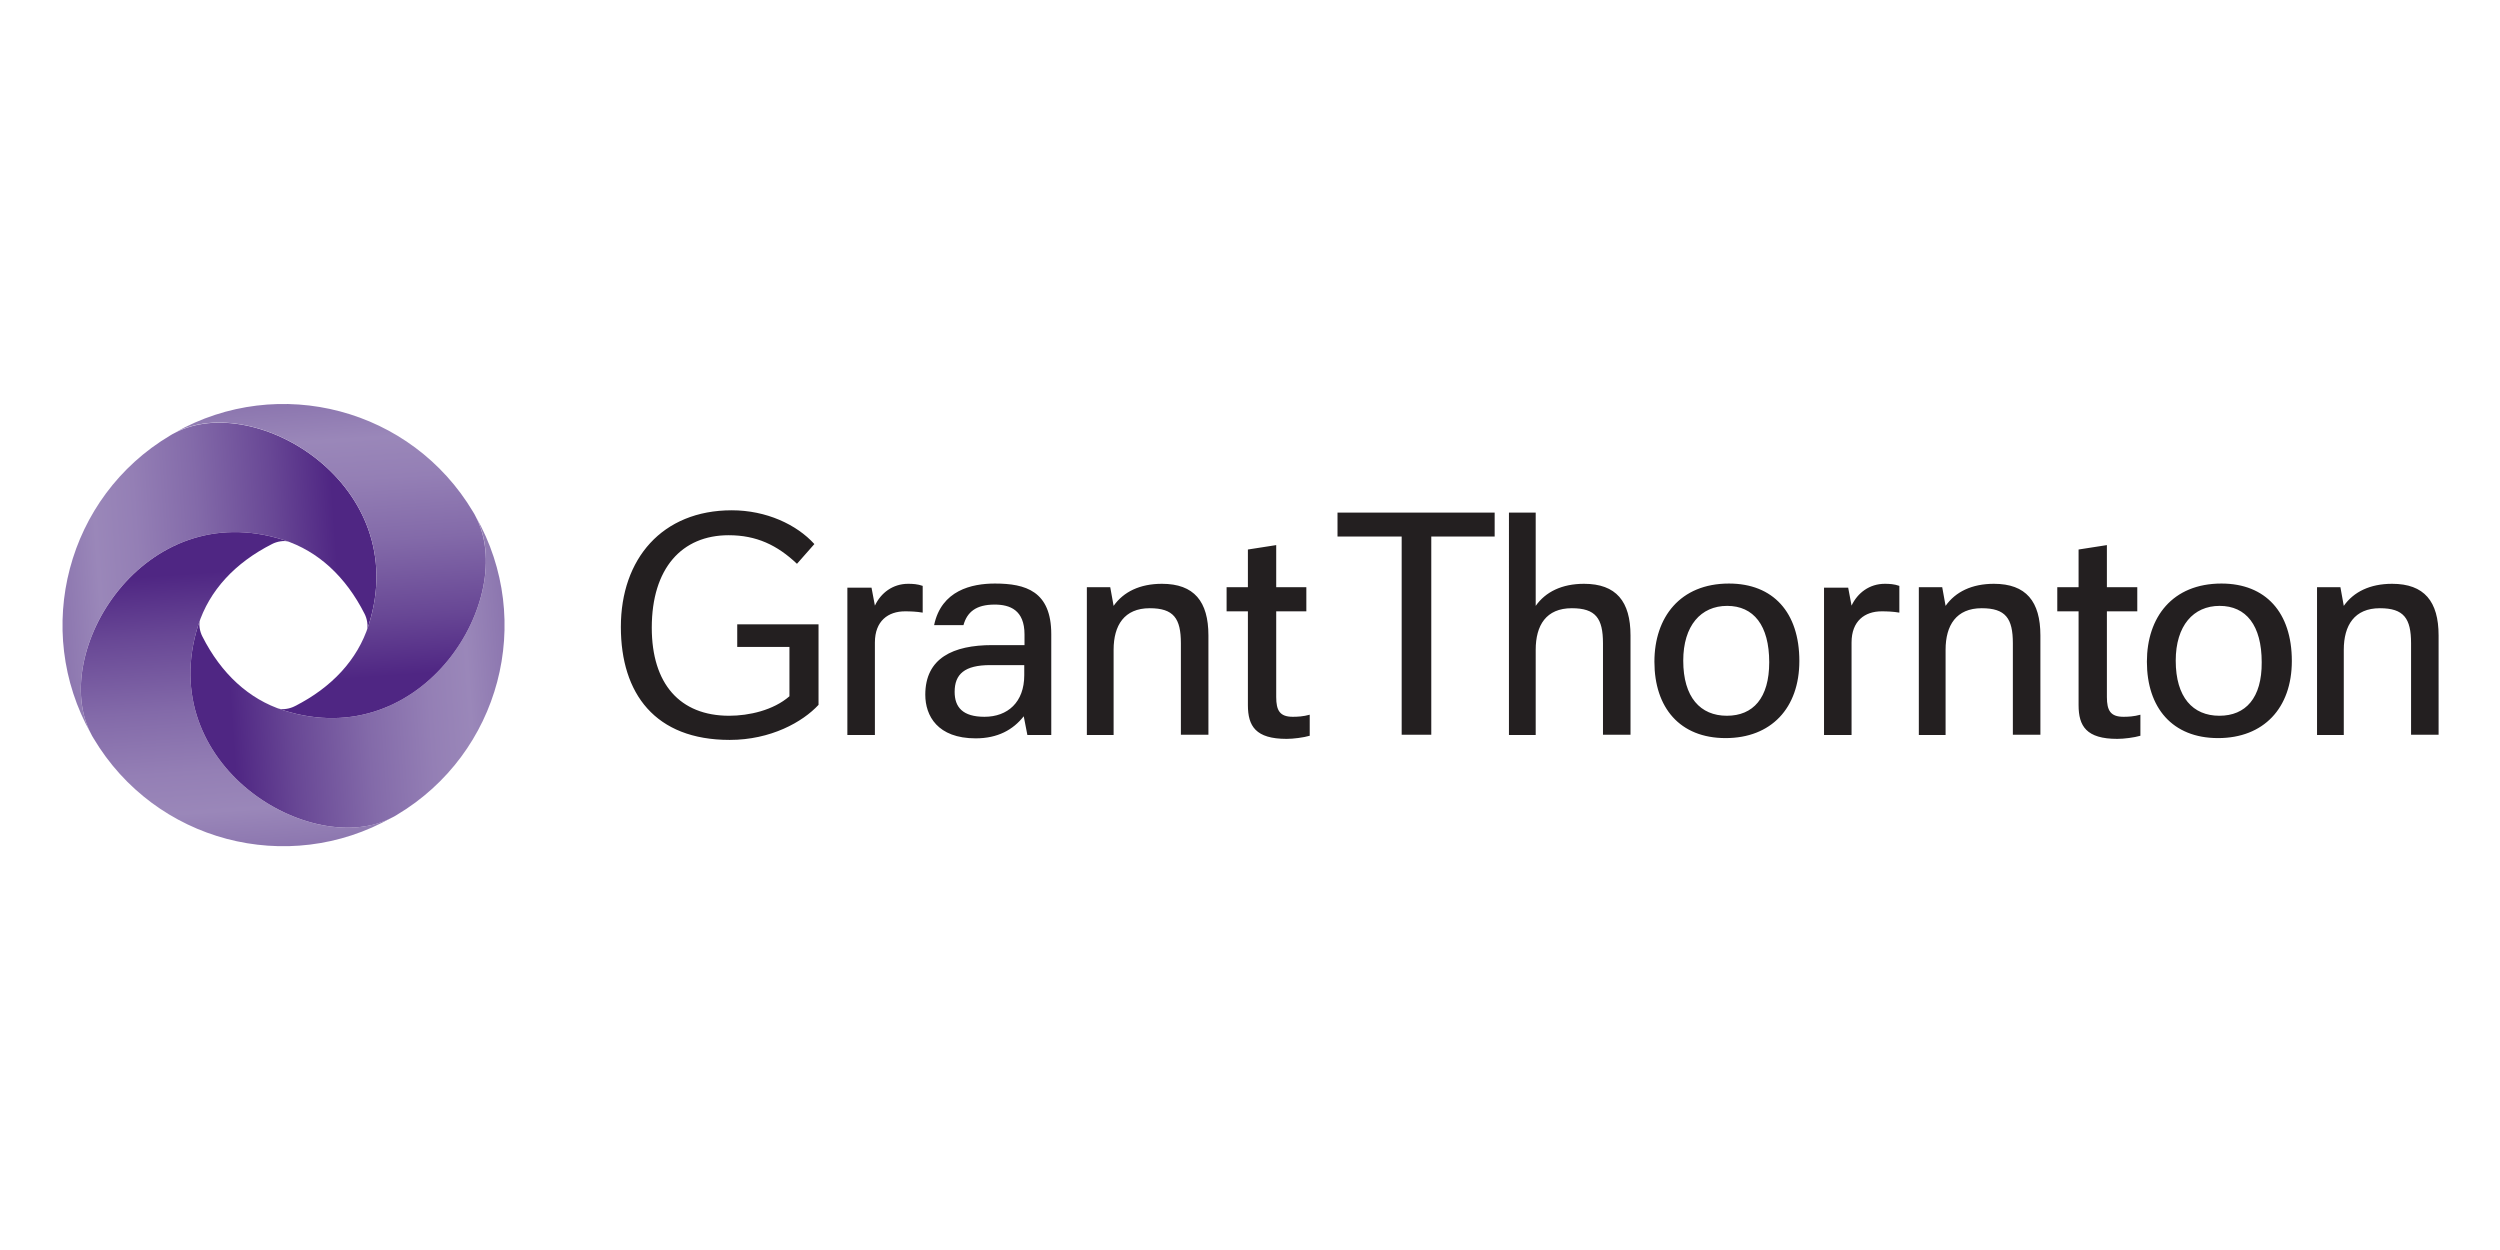 <?xml version="1.0" encoding="UTF-8" standalone="no"?>
<!-- Generator: Adobe Illustrator 21.0.0, SVG Export Plug-In  -->

<svg
   version="1.1"
   x="0px"
   y="0px"
   width="1000"
   height="500"
   viewBox="0 0 1000 500"
   xml:space="preserve"
   id="svg641"
   sodipodi:docname="grant_thornton.svg"
   inkscape:version="1.2.2 (b0a8486541, 2022-12-01)"
   xmlns:inkscape="http://www.inkscape.org/namespaces/inkscape"
   xmlns:sodipodi="http://sodipodi.sourceforge.net/DTD/sodipodi-0.dtd"
   xmlns="http://www.w3.org/2000/svg"
   xmlns:svg="http://www.w3.org/2000/svg"><sodipodi:namedview
   id="namedview643"
   pagecolor="#ffffff"
   bordercolor="#000000"
   borderopacity="0.25"
   inkscape:showpageshadow="2"
   inkscape:pageopacity="0.0"
   inkscape:pagecheckerboard="0"
   inkscape:deskcolor="#d1d1d1"
   showgrid="false"
   inkscape:zoom="0.48426148"
   inkscape:cx="68.145003"
   inkscape:cy="351.05001"
   inkscape:window-width="1920"
   inkscape:window-height="1032"
   inkscape:window-x="0"
   inkscape:window-y="0"
   inkscape:window-maximized="1"
   inkscape:current-layer="svg641" />
<style
   type="text/css"
   id="style552">
	.svg-icon-logo .st0{fill:#231F20;}
	.svg-icon-logo .st1{fill:url(#SVGID_1_);}
	.svg-icon-logo .st2{fill:url(#SVGID_2_);}
	.svg-icon-logo .st3{fill:url(#SVGID_3_);}
	.svg-icon-logo .st4{fill:url(#SVGID_4_);}
	.svg-icon-logo .st5{fill:url(#SVGID_5_);}
	.svg-icon-logo .st6{fill:url(#SVGID_6_);}
	.svg-icon-logo .st7{fill:url(#SVGID_7_);}
	.svg-icon-logo .st8{fill:url(#SVGID_8_);}
</style>
<defs
   id="defs554">
</defs>
<g
   id="svg-icon-logo"
   class="svg-icon-logo"
   transform="matrix(1.039,0,0,1.039,24.96,161.622)">
	<g
   id="g558">
		<path
   class="st0"
   d="m 355,120.4 c -8.4,0 -11.5,-3.7 -11.5,-9.6 0,-6.8 3.8,-10.3 13.7,-10.3 h 13.1 v 3.9 c 0,10.4 -6.4,16 -15.3,16 z m -22.8,-8.5 c 0,8.1 4.7,16.8 19.4,16.8 8.5,0 14.4,-3.3 18.5,-8.5 l 1.4,7.2 h 9.2 V 88.6 c 0,-16.6 -9.9,-19.5 -21.7,-19.5 -8.9,0 -20.6,2.6 -23.4,16 h 11.3 c 1.4,-5 4.8,-7.9 12,-7.9 5.9,0 11.5,2.1 11.5,11.5 v 4.1 H 358 c -15.1,0 -25.8,5 -25.8,19.1 z m -30,15.5 h 10.6 V 91.8 c 0,-8.3 5.1,-12 11.6,-12 2.2,0 4.5,0.1 6.8,0.5 V 70 c -2,-0.7 -3.8,-0.8 -5.6,-0.8 -5.9,0 -10.5,3.5 -12.8,8.4 l -1.3,-6.9 h -9.3 z m 376,0 h 10.6 V 91.8 c 0,-8.3 5.1,-12 11.6,-12 2.2,0 4.5,0.1 6.8,0.5 V 70 c -2,-0.7 -3.8,-0.8 -5.6,-0.8 -5.9,0 -10.5,3.5 -12.8,8.4 l -1.3,-6.9 h -9.3 z M 478.9,79.8 V 70.5 H 467.3 V 54.3 L 456.4,56 v 14.5 h -8.2 v 9.3 h 8.2 v 36.1 c 0,8.1 3,13 14.9,13 2.6,0 6.5,-0.5 8.9,-1.2 v -8.1 c -2.5,0.7 -4.8,0.8 -6.5,0.8 -5,0 -6.4,-2.4 -6.4,-7.6 v -33 z m 319.9,0 V 70.5 H 787.1 V 54.3 L 776.2,56 V 70.5 H 768 v 9.3 h 8.2 v 36.1 c 0,8.1 3,13 14.9,13 2.6,0 6.5,-0.5 8.9,-1.2 v -8.1 c -2.5,0.7 -4.8,0.8 -6.5,0.8 -5,0 -6.4,-2.4 -6.4,-7.6 v -33 z m -158,40.2 c -10.2,0 -16.8,-7.1 -16.8,-21.2 0,-13.5 6.8,-21.1 16.9,-21.1 10.2,0 16.2,7.5 16.2,21.7 0,13.8 -6.2,20.6 -16.3,20.6 z m 189.6,0 c -10.2,0 -16.8,-7.1 -16.8,-21.2 0,-13.5 6.8,-21.1 16.9,-21.1 10.2,0 16.2,7.5 16.2,21.7 0.1,13.8 -6.2,20.6 -16.3,20.6 z m -115.8,7.4 H 725 V 94.6 c 0,-9.4 4.1,-16 13.9,-16 9.2,0 12,3.9 12,13.5 v 35.2 h 10.6 V 89.1 c 0,-13.1 -5.5,-19.9 -17.9,-19.9 -8.5,0 -14.8,3.1 -18.6,8.5 l -1.3,-7.2 h -9 v 56.9 z m -320.2,0 h 10.3 V 94.6 c 0,-9.4 4.1,-16 13.9,-16 9.2,0 12,3.9 12,13.5 v 35.2 h 10.6 V 89.1 c 0,-13.1 -5.5,-19.9 -17.9,-19.9 -8.5,0 -14.8,3.1 -18.6,8.5 l -1.3,-7.2 h -9 z m 473.6,0 h 10.3 V 94.6 c 0,-9.4 4.1,-16 13.9,-16 9.2,0 12,3.9 12,13.5 v 35.2 h 10.6 V 89.1 c 0,-13.1 -5.5,-19.9 -17.9,-19.9 -8.5,0 -14.8,3.1 -18.6,8.5 L 877,70.5 h -9 z M 551.4,51 V 41.8 H 490.9 V 51 h 24.7 v 76.3 H 527 V 51 Z m 5.5,76.4 h 10.3 V 94.6 c 0,-9.4 4,-16 13.9,-16 9.2,0 12,3.9 12,13.5 v 35.2 h 10.6 V 89.1 c 0,-13.1 -5.5,-19.9 -17.9,-19.9 -8.5,0 -14.8,3.1 -18.6,8.5 V 41.8 H 556.9 Z M 259.7,93.5 h 20.2 v 19 c -6.2,5.4 -15.6,7.5 -23.2,7.5 -19,0 -29.8,-12.3 -29.8,-33.9 0,-22.9 11.6,-35.6 29.6,-35.6 10.7,0 18.7,3.8 26.3,11 l 6.7,-7.6 c -6.8,-7.5 -18.5,-13 -31.8,-13 -26.8,0 -42.7,18.7 -42.7,44.9 0,25.7 13.2,43.5 41.9,43.5 15.8,0 28.1,-6.9 34.2,-13.5 v -31 h -31.3 v 8.7 z M 641.6,69.1 c -18.8,0 -28.7,13 -28.7,30.1 0,17.7 9.8,29.4 27.4,29.4 17.5,0 28.4,-11.5 28.4,-29.7 0,-18.7 -10.1,-29.8 -27.1,-29.8 z m 189.6,0 c -18.9,0 -28.7,13 -28.7,30.1 0,17.7 9.8,29.4 27.4,29.4 17.5,0 28.4,-11.5 28.4,-29.7 0,-18.7 -10.1,-29.8 -27.1,-29.8 z"
   id="path556" />
	</g>
	<g
   id="g638">
		<g
   id="g636">
			
				<linearGradient
   id="SVGID_1_"
   gradientUnits="userSpaceOnUse"
   x1="120.622"
   y1="118.187"
   x2="-1.301"
   y2="109.661"
   gradientTransform="matrix(1,0,0,-1,0,179.256)">
				<stop
   offset="0"
   style="stop-color:#4F2683"
   id="stop560" />
				<stop
   offset="0.118"
   style="stop-color:#4F2683"
   id="stop562" />
				<stop
   offset="0.121"
   style="stop-color:#4F2683"
   id="stop564" />
				<stop
   offset="0.309"
   style="stop-color:#684795"
   id="stop566" />
				<stop
   offset="0.549"
   style="stop-color:#836AA9"
   id="stop568" />
				<stop
   offset="0.746"
   style="stop-color:#947FB5"
   id="stop570" />
				<stop
   offset="0.874"
   style="stop-color:#9A87B9"
   id="stop572" />
				<stop
   offset="1"
   style="stop-color:#8C76AF"
   id="stop574" />
			</linearGradient>
			<path
   class="st1"
   d="m 85.1,52.3 c 13.4,4.3 24,14.2 31.2,28.4 1,1.9 1.5,4.7 0.9,6.4 0.2,-0.7 0.5,-1.3 0.7,-2 17.2,-54 -43.7,-90.3 -74.6,-74 -0.6,0.3 -1.2,0.6 -1.8,1 C 1.8,35.7 -11.6,86.8 11,126.9 -5.2,96 31,35.1 85.1,52.3 Z"
   id="path577"
   style="fill:url(#SVGID_1_)" />
			
				<linearGradient
   id="SVGID_2_"
   gradientUnits="userSpaceOnUse"
   x1="371.13"
   y1="282.164"
   x2="249.152"
   y2="273.635"
   gradientTransform="matrix(0,-1,-1,0,343.085,420.703)">
				<stop
   offset="0"
   style="stop-color:#4F2683"
   id="stop579" />
				<stop
   offset="0.118"
   style="stop-color:#4F2683"
   id="stop581" />
				<stop
   offset="0.121"
   style="stop-color:#4F2683"
   id="stop583" />
				<stop
   offset="0.309"
   style="stop-color:#684795"
   id="stop585" />
				<stop
   offset="0.549"
   style="stop-color:#836AA9"
   id="stop587" />
				<stop
   offset="0.746"
   style="stop-color:#947FB5"
   id="stop589" />
				<stop
   offset="0.874"
   style="stop-color:#9A87B9"
   id="stop591" />
				<stop
   offset="1"
   style="stop-color:#8C76AF"
   id="stop593" />
			</linearGradient>
			<path
   class="st2"
   d="m 52.3,85.1 c 4.3,-13.4 14.2,-24 28.4,-31.2 1.9,-1 4.7,-1.5 6.4,-0.9 -0.7,-0.2 -1.3,-0.5 -2,-0.7 C 31.1,35.1 -5.2,96 11,126.9 c 0.3,0.6 0.6,1.2 1,1.8 23.7,39.8 74.7,53.2 114.8,30.5 C 96,175.4 35.1,139.1 52.3,85.1 Z"
   id="path596"
   style="fill:url(#SVGID_2_)" />
			
				<linearGradient
   id="SVGID_3_"
   gradientUnits="userSpaceOnUse"
   x1="535.026"
   y1="31.652"
   x2="413.048"
   y2="23.122"
   gradientTransform="matrix(-1,0,0,1,584.533,77.617)">
				<stop
   offset="0"
   style="stop-color:#4F2683"
   id="stop598" />
				<stop
   offset="0.118"
   style="stop-color:#4F2683"
   id="stop600" />
				<stop
   offset="0.121"
   style="stop-color:#4F2683"
   id="stop602" />
				<stop
   offset="0.309"
   style="stop-color:#684795"
   id="stop604" />
				<stop
   offset="0.549"
   style="stop-color:#836AA9"
   id="stop606" />
				<stop
   offset="0.746"
   style="stop-color:#947FB5"
   id="stop608" />
				<stop
   offset="0.874"
   style="stop-color:#9A87B9"
   id="stop610" />
				<stop
   offset="1"
   style="stop-color:#8C76AF"
   id="stop612" />
			</linearGradient>
			<path
   class="st3"
   d="m 85.1,117.9 c -13.4,-4.3 -24,-14.2 -31.2,-28.4 -1,-1.9 -1.5,-4.7 -0.9,-6.4 -0.2,0.7 -0.5,1.3 -0.7,2 -17.2,54 43.7,90.3 74.6,74.1 0.6,-0.3 1.2,-0.6 1.8,-1 39.8,-23.7 53.2,-74.7 30.5,-114.8 16.1,30.8 -20.1,91.7 -74.1,74.5 z"
   id="path615"
   style="fill:url(#SVGID_3_)" />
			
				<linearGradient
   id="SVGID_4_"
   gradientUnits="userSpaceOnUse"
   x1="284.518"
   y1="-132.326"
   x2="162.534"
   y2="-140.856"
   gradientTransform="matrix(0,1,1,0,241.447,-163.83)">
				<stop
   offset="0"
   style="stop-color:#4F2683"
   id="stop617" />
				<stop
   offset="0.118"
   style="stop-color:#4F2683"
   id="stop619" />
				<stop
   offset="0.121"
   style="stop-color:#4F2683"
   id="stop621" />
				<stop
   offset="0.309"
   style="stop-color:#684795"
   id="stop623" />
				<stop
   offset="0.549"
   style="stop-color:#836AA9"
   id="stop625" />
				<stop
   offset="0.746"
   style="stop-color:#947FB5"
   id="stop627" />
				<stop
   offset="0.874"
   style="stop-color:#9A87B9"
   id="stop629" />
				<stop
   offset="1"
   style="stop-color:#8C76AF"
   id="stop631" />
			</linearGradient>
			<path
   class="st4"
   d="m 117.9,85.1 c -4.3,13.4 -14.2,24 -28.4,31.2 -1.9,1 -4.7,1.5 -6.4,0.9 0.7,0.2 1.3,0.5 2,0.7 54,17.2 90.3,-43.7 74,-74.6 -0.3,-0.6 -0.6,-1.2 -1,-1.8 C 134.4,1.7 83.4,-11.7 43.3,11 74.2,-5.2 135.1,31.1 117.9,85.1 Z"
   id="path634"
   style="fill:url(#SVGID_4_)" />
		</g>
	</g>
</g>
</svg>
